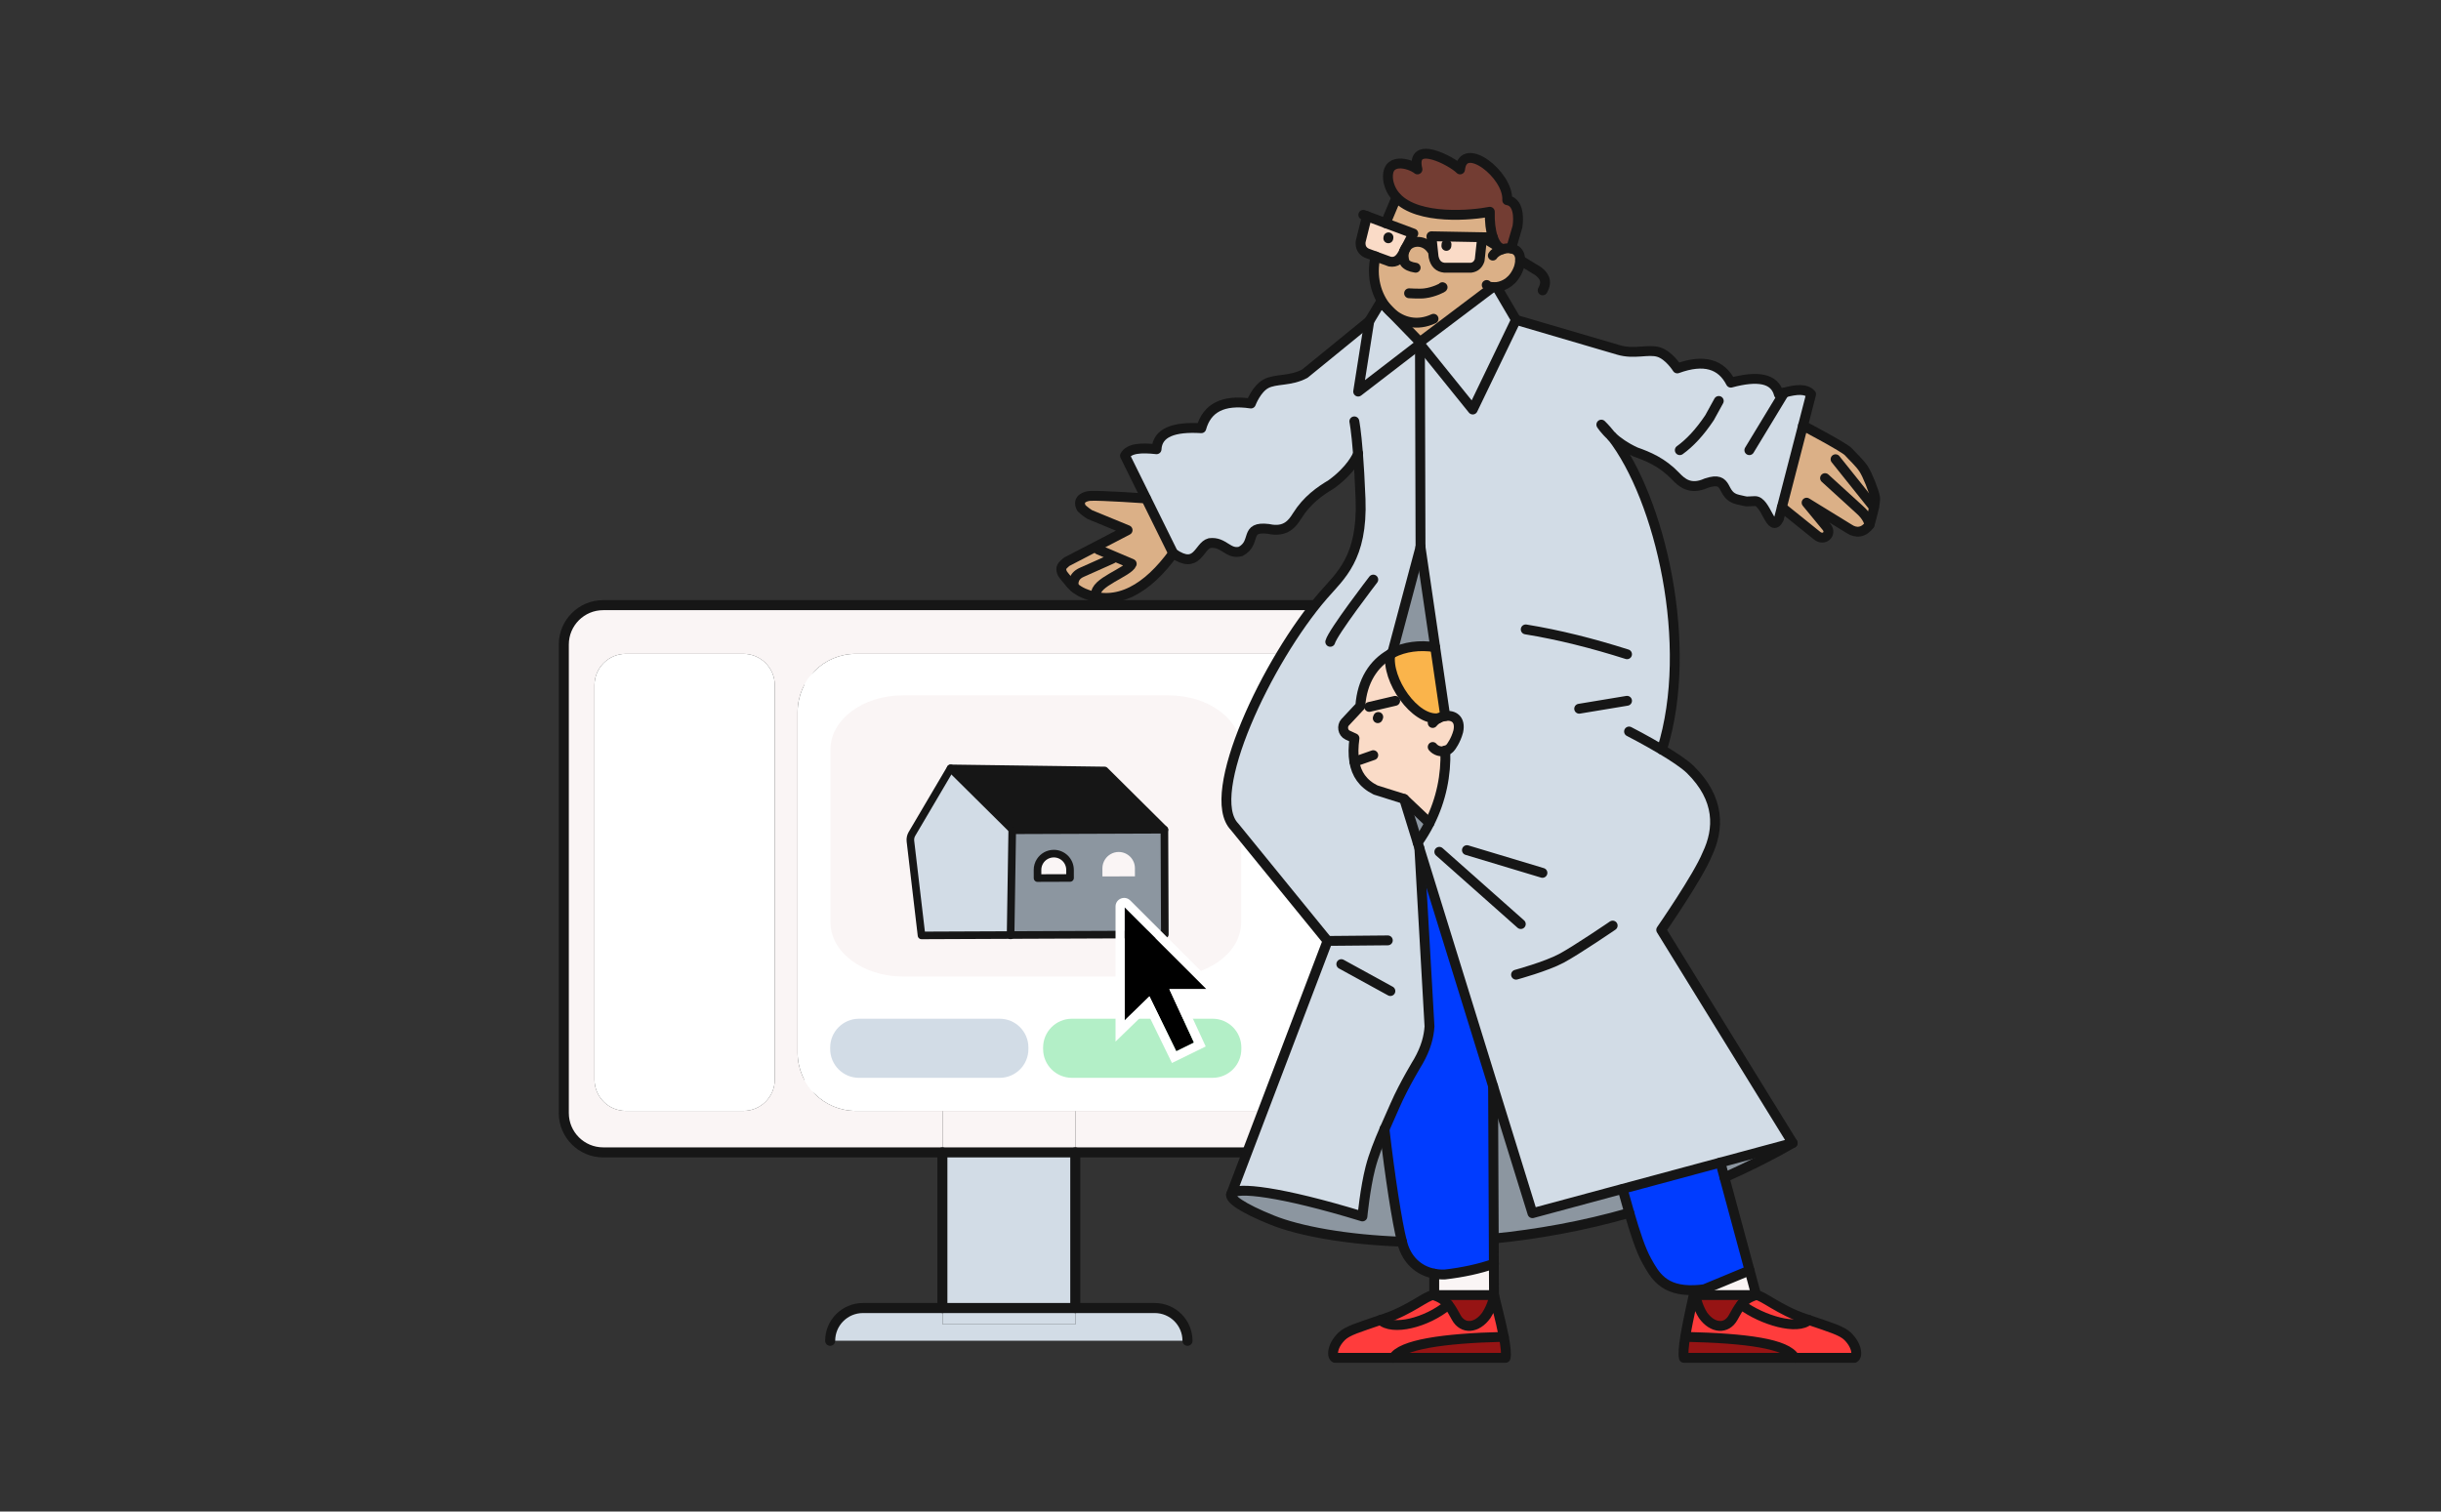 <svg width="381" height="236" viewBox="0 0 381 236" fill="none" xmlns="http://www.w3.org/2000/svg">
<rect x="0" y="0" width="381" height="236" fill="#333333" stroke="none"/>
<path d="M201.581 102.137H141.519C132.694 102.137 125.539 104.324 125.539 107.021V168.581C125.539 171.279 132.694 173.466 141.519 173.466H201.581C210.407 173.466 217.561 171.279 217.561 168.581V107.021C217.561 104.324 210.407 102.137 201.581 102.137Z" fill="white"/>
<path d="M226.961 100.614V173.761C226.961 177.158 224.212 179.907 220.815 179.907H167.87V173.442H212.683C217.702 173.442 221.773 169.371 221.773 164.352V111.176C221.773 106.156 217.702 102.086 212.683 102.086H133.576C128.565 102.086 124.494 106.156 124.494 111.176V164.352C124.494 169.371 128.565 173.442 133.576 173.442H147.127V179.907H94.181C90.794 179.907 88.036 177.158 88.036 173.761V100.614C88.036 97.217 90.794 94.468 94.181 94.468H220.815C224.212 94.468 226.961 97.217 226.961 100.614ZM120.929 168.555V106.972C120.929 104.276 118.738 102.086 116.042 102.086H97.676C94.98 102.086 92.789 104.276 92.789 106.972V168.555C92.789 171.251 94.98 173.442 97.676 173.442H116.042C118.738 173.442 120.929 171.251 120.929 168.555Z" fill="#FAF5F5"/>
<path d="M221.773 111.176V164.352C221.773 169.371 217.703 173.442 212.683 173.442H167.871V154.517H147.127V173.442H133.576C128.565 173.442 124.495 169.371 124.495 164.352V111.176C124.495 106.157 128.565 102.086 133.576 102.086H212.683C217.703 102.086 221.773 106.157 221.773 111.176ZM217.002 125.579V110.884C217.002 108.329 214.936 106.263 212.382 106.263H195.434C192.889 106.263 190.813 108.329 190.813 110.884V125.579C190.813 128.124 192.889 130.199 195.434 130.199H212.382C214.936 130.199 217.002 128.124 217.002 125.579ZM185.386 125.579V110.884C185.386 108.329 183.32 106.263 180.765 106.263H163.818C161.272 106.263 159.197 108.329 159.197 110.884V125.579C159.197 128.124 161.272 130.199 163.818 130.199H180.765C183.32 130.199 185.386 128.124 185.386 125.579ZM154.568 125.579V110.884C154.568 108.329 152.501 106.263 149.947 106.263H133C130.445 106.263 128.379 108.329 128.379 110.884V125.579C128.379 128.124 130.445 130.199 133 130.199H149.947C152.501 130.199 154.568 128.124 154.568 125.579Z" fill="white"/>
<path d="M167.87 204.208H147.126V206.762H167.87V204.208Z" fill="#D2DCE6"/>
<path d="M167.87 179.908H147.126V204.208H167.87V179.908Z" fill="#D2DCE6"/>
<path d="M167.87 173.442H147.126V179.908H167.87V173.442Z" fill="#FAF5F5"/>
<path d="M193.732 117.038V143.986C193.732 148.654 188.673 152.459 182.42 152.459H140.927C134.674 152.459 129.615 148.654 129.615 143.986V117.038C129.615 112.354 134.674 108.564 140.927 108.564H182.42C188.673 108.564 193.732 112.354 193.732 117.038Z" fill="#FAF5F5"/>
<path d="M147.126 206.762H167.87V204.208H180.268C183.097 204.208 185.385 206.496 185.385 209.325H129.611C129.611 206.496 131.899 204.208 134.728 204.208H147.126V206.762Z" fill="#D2DCE6"/>
<path d="M116.043 102.086H97.676C94.977 102.086 92.79 104.274 92.79 106.972V168.555C92.79 171.254 94.977 173.442 97.676 173.442H116.043C118.742 173.442 120.929 171.254 120.929 168.555V106.972C120.929 104.274 118.742 102.086 116.043 102.086Z" fill="white"/>
<path d="M193.753 163.544V163.789C193.753 166.265 191.749 168.278 189.274 168.278H167.302C164.827 168.278 162.813 166.265 162.813 163.789V163.544C162.813 161.069 164.827 159.056 167.302 159.056H189.274C191.749 159.056 193.753 161.069 193.753 163.544Z" fill="#B3EFC7"/>
<path d="M181.413 129.332L181.479 145.683L157.531 145.78L157.787 129.417L181.416 129.327L181.413 129.332ZM177.146 136.816L177.143 135.549C177.139 134.145 176.001 133.014 174.597 133.018C173.704 133.024 172.924 133.491 172.476 134.187C172.217 134.587 172.066 135.065 172.068 135.572L172.071 136.839L177.143 136.821L177.146 136.816ZM166.688 136.861L166.685 135.594C166.677 134.187 165.539 133.056 164.14 133.063C163.247 133.069 162.465 133.528 162.013 134.229C161.755 134.63 161.604 135.107 161.61 135.617L161.614 136.884L166.685 136.866L166.688 136.861Z" fill="#8C96A0"/>
<path d="M157.786 129.417L157.53 145.78L143.5 145.839L141.768 131.107C141.727 130.725 141.809 130.333 142 130.005L148.036 119.757L157.783 129.422L157.786 129.417Z" fill="#D2DCE6"/>
<path d="M149.666 119.774L172.096 120.08L181.413 129.331L157.786 129.416L148.039 119.751L149.666 119.774Z" fill="#161616"/>
<path d="M161.946 137.092L167.018 137.074L167.015 135.807C167.006 134.399 165.869 133.269 164.469 133.276C163.577 133.281 162.795 133.741 162.343 134.441C162.085 134.842 161.934 135.319 161.94 135.829L161.943 137.097L161.946 137.092Z" stroke="#161616" stroke-width="1.186" stroke-linecap="round" stroke-linejoin="round"/>
<path d="M148.369 119.964L142.333 130.212C142.142 130.54 142.06 130.932 142.101 131.314L143.834 146.046L157.863 145.987L181.811 145.89L181.745 129.539" stroke="#161616" stroke-width="1.186" stroke-linecap="round" stroke-linejoin="round"/>
<path d="M148.369 119.964L158.116 129.629L181.742 129.544L172.426 120.293L149.995 119.987L148.369 119.964Z" stroke="#161616" stroke-width="1.186" stroke-linecap="round" stroke-linejoin="round"/>
<path d="M157.993 129.676L157.737 146.039" stroke="#161616" stroke-width="1.186" stroke-linecap="round" stroke-linejoin="round"/>
<mask id="path-18-inside-1_22076_7379" fill="white">
<rect x="161.132" y="132.587" width="6.676" height="5.89" rx="0.785"/>
</mask>
<rect x="161.132" y="132.587" width="6.676" height="5.89" rx="0.785" fill="#D9D9D9" stroke="black" stroke-width="2.371" mask="url(#path-18-inside-1_22076_7379)"/>
<mask id="path-19-inside-2_22076_7379" fill="white">
<rect x="171.717" y="132.587" width="6.14" height="5.89" rx="0.785"/>
</mask>
<rect x="171.717" y="132.587" width="6.14" height="5.89" rx="0.785" fill="#D9D9D9" stroke="black" stroke-width="2.371" mask="url(#path-19-inside-2_22076_7379)"/>
<path d="M175.536 159.324V141.649L188.333 154.438H182.515L186.364 162.783L183.597 164.14L179.411 155.564L175.536 159.324Z" fill="black"/>
<path fill-rule="evenodd" clip-rule="evenodd" d="M176.406 140.574L191.598 155.757H184.671L188.192 163.384L182.924 165.965L178.986 157.895L174.118 162.622V141.532C174.118 140.335 175.563 139.741 176.406 140.583V140.574ZM179.412 155.562L183.598 164.138L186.365 162.781L182.516 154.436H188.334L175.537 141.648V159.322L179.412 155.562Z" fill="white"/>
<path d="M167.834 179.92V204.22" stroke="#161616" stroke-width="1.568" stroke-linecap="round" stroke-linejoin="round"/>
<path d="M147.09 204.22V179.92" stroke="#161616" stroke-width="1.568" stroke-linecap="round" stroke-linejoin="round"/>
<path d="M129.576 209.339C129.576 206.51 131.864 204.222 134.693 204.222H180.233C183.062 204.222 185.35 206.51 185.35 209.339" stroke="#161616" stroke-width="1.568" stroke-linecap="round" stroke-linejoin="round"/>
<path d="M147.091 179.921H94.146C90.758 179.921 88 177.172 88 173.775V100.627C88 97.231 90.758 94.481 94.146 94.481H220.78C224.176 94.481 226.925 97.231 226.925 100.627V173.775C226.925 177.172 224.176 179.921 220.78 179.921H147.091Z" stroke="#161616" stroke-width="1.568" stroke-linecap="round" stroke-linejoin="round"/>
<path d="M160.518 163.546V163.791C160.518 166.267 158.514 168.28 156.039 168.28H134.067C131.592 168.28 129.579 166.267 129.579 163.791V163.546C129.579 161.071 131.592 159.058 134.067 159.058H156.039C158.514 159.058 160.518 161.071 160.518 163.546Z" fill="#D2DCE6"/>
<path d="M291.804 81.924C290.911 83.156 289.71 83.295 288.617 82.556L281.981 78.475L285.099 82.263C285.969 83.364 284.676 84.511 283.59 83.603L278.117 79.199L281.419 66.436C281.419 66.436 287.893 69.846 288.494 70.523C289.094 71.201 290.264 72.255 290.88 73.202C291.496 74.141 292.497 76.674 292.659 77.636C292.82 78.599 291.804 81.924 291.804 81.924Z" fill="#DBB087"/>
<path d="M264.614 202.201C264.768 202.963 265.115 204.241 265.831 205.365C267.301 207.412 269.472 207.597 270.526 205.696C270.965 204.895 271.327 204.233 271.766 203.694C275.145 206.196 280.588 207.728 282.336 206.096C285.754 207.274 287.478 207.759 288.402 208.66C290.034 210.268 289.926 212.001 289.349 212.001H280.118C278.879 209.807 272.659 208.952 263.036 208.729C263.498 205.834 264.406 202.162 264.491 201.516C264.491 201.516 264.522 201.785 264.607 202.201H264.614Z" fill="#FF3C3C"/>
<path d="M259.403 117.049C261.143 118.088 262.883 119.228 263.814 120.129C268.51 124.74 268.348 129.436 266.447 133.393C265.046 136.849 259.28 145.171 259.28 145.171L275.254 171.075L279.803 178.45L268.525 181.491L253.252 185.609L239.18 189.405L233.037 169.574L221.52 132.376L221.266 131.545C221.974 130.544 222.59 129.52 223.114 128.481C224.969 124.801 225.716 120.914 225.585 117.219C225.924 117.119 226.231 116.918 226.447 116.61C226.447 116.61 227.217 115.633 227.602 114.178C228.017 112.253 226.832 111.591 225.569 111.776L223.999 101.029L221.713 85.379L221.628 53.708L229.865 63.924L236.624 49.921L252.613 54.617C255.084 55.356 257.224 54.455 258.872 54.948C260.519 55.441 261.797 57.504 261.797 57.504C265.993 55.972 268.687 56.857 270.157 59.728C274.291 58.612 276.993 58.997 277.655 61.538C277.94 61.445 278.225 61.36 278.495 61.283C280.388 60.752 281.943 60.645 282.682 61.538L281.42 66.433L278.117 79.197L277.655 80.983C276.401 83.485 275.677 78.166 273.906 78.219C272.19 78.273 273.037 78.381 271.274 77.989C268.418 77.357 270.042 74.186 266.331 75.417C263.776 76.572 262.444 75.279 261.551 74.347C259.472 72.161 257.24 71.245 255.292 70.56C253.668 69.813 252.444 68.92 251.589 68.142C251.05 67.45 250.496 66.826 249.942 66.28C249.942 66.28 250.45 67.111 251.589 68.142C259.095 77.773 264.515 100.691 259.403 117.034V117.049Z" fill="#D2DCE6"/>
<path d="M281.774 205.895C281.967 205.964 282.159 206.026 282.344 206.088C280.589 207.72 275.154 206.188 271.774 203.686C272.329 203.008 273.006 202.531 274.122 202.192C275.216 202.262 277.687 204.517 281.782 205.888L281.774 205.895Z" fill="#FF3C3C"/>
<path d="M280.126 211.992H262.836C262.697 211.407 262.813 210.16 263.044 208.721C272.666 208.944 278.886 209.798 280.126 211.992Z" fill="#961414"/>
<path d="M268.525 181.499L279.803 178.458C276.324 180.483 272.667 182.269 269.157 183.839L268.525 181.506V181.499Z" fill="#8C96A0"/>
<path d="M273.083 198.366L274.114 202.2H264.615C264.53 201.776 264.499 201.515 264.499 201.515V201.43C264.969 201.415 265.477 201.368 266.016 201.291L273.083 198.358V198.366Z" fill="#FAF5F5"/>
<path d="M264.615 202.2H274.114C272.998 202.531 272.321 203.016 271.766 203.694C271.328 204.233 270.966 204.895 270.527 205.695C269.48 207.597 267.301 207.412 265.831 205.364C265.115 204.24 264.769 202.962 264.615 202.2Z" fill="#961414"/>
<path d="M269.156 183.833L273.083 198.359L266.016 201.292C265.477 201.361 264.969 201.408 264.499 201.431C259.588 201.623 258.263 199.037 257.063 196.92C256.116 195.241 255.207 192.455 254.307 189.36C253.96 188.159 253.614 186.92 253.267 185.68L253.252 185.626L268.525 181.508L269.156 183.84V183.833Z" fill="#003CFF"/>
<path d="M253.268 185.672C253.614 186.912 253.96 188.159 254.307 189.352C247.024 191.446 239.788 192.708 233.191 193.363H233.152L233.044 169.575L239.188 189.406L253.26 185.611L253.275 185.664L253.268 185.672Z" fill="#8C96A0"/>
<path d="M231.335 37.035L223.422 36.888L223.76 40.099C223.984 41.207 224.592 41.715 225.454 41.8H229.603C230.35 41.692 230.735 41.246 230.95 40.622L231.343 37.035H231.335ZM234.492 38.913C234.946 38.775 235.423 38.721 235.862 38.79C236.893 38.952 237.656 39.798 237.063 41.8C236.301 43.909 234.792 44.664 233.629 44.81C233.406 44.841 233.191 44.841 232.998 44.833L221.636 53.409L217.117 48.759L216.516 48.143C214.807 46.165 213.976 43.124 214.715 40.029L216.947 40.845C217.956 41.007 218.502 40.468 218.98 39.614L219.188 39.213L219.511 38.59L220.612 36.457L216.285 34.841L217.956 30.861L217.994 30.822C221.374 34.448 229.888 33.601 232.544 33.07C232.506 34.641 232.667 36.026 233.021 37.066C233.237 37.697 233.522 38.197 233.876 38.536C234.061 38.713 234.268 38.836 234.499 38.921L234.492 38.913Z" fill="#DBB087"/>
<path d="M233.013 37.065C232.659 36.026 232.505 34.64 232.536 33.07C229.88 33.601 221.366 34.448 217.986 30.822C217.347 30.137 216.893 29.298 216.693 28.266C216.115 24.34 220.119 25.518 221.242 26.457C220.065 21.623 226.739 25.226 227.894 26.457C228.363 21.792 235.5 27.281 235.253 31.261C237.532 31.615 236.847 35.41 236.847 35.41L235.861 38.797C235.43 38.728 234.945 38.782 234.491 38.921L233.868 38.536C233.513 38.197 233.221 37.697 233.013 37.065Z" fill="#733D33"/>
<path d="M233.621 44.817L236.624 49.937L229.864 63.94L221.627 53.724L211.989 61.138L213.721 50.137L215.53 47.134L216.508 48.143C216.701 48.366 216.901 48.574 217.109 48.759L221.627 53.408L232.99 44.833C233.182 44.848 233.398 44.833 233.621 44.81V44.817Z" fill="#D2DCE6"/>
<path d="M234.699 208.729C234.969 210.145 235.123 211.392 234.969 212H217.494C218.695 209.968 225.084 208.952 234.699 208.729Z" fill="#961414"/>
<path d="M233.191 202.2C233.283 202.831 234.191 206.065 234.7 208.728C225.084 208.952 218.695 209.968 217.494 212H208.449C207.871 212 207.764 210.268 209.396 208.659C210.319 207.758 212.051 207.266 215.485 206.088C217.302 207.851 222.698 206.527 226.054 203.717C226.486 204.248 226.847 204.902 227.278 205.695C228.325 207.597 230.504 207.412 231.974 205.364C233.091 203.617 233.198 202.2 233.198 202.2H233.191Z" fill="#FF3C3C"/>
<path d="M233.167 197.312L233.191 202.2H223.86V198.859C224.384 198.959 224.946 199.005 225.539 198.982C228.295 198.666 230.981 198.089 233.175 197.312H233.167Z" fill="#FAF5F5"/>
<path d="M223.861 202.2H233.191C233.191 202.2 233.083 203.617 231.967 205.364C230.496 207.412 228.325 207.597 227.271 205.695C226.84 204.902 226.486 204.256 226.047 203.717C225.493 203.032 224.807 202.539 223.676 202.2H223.845H223.861Z" fill="#961414"/>
<path d="M233.152 193.371L233.167 197.312C230.973 198.09 228.287 198.667 225.531 198.983C224.938 199.006 224.384 198.96 223.853 198.86C221.328 198.382 219.595 196.604 218.941 194.279C218.903 194.148 218.864 194.01 218.826 193.864C218.04 190.792 216.94 183.64 216.093 176.289C216.647 175.026 217.217 173.764 217.756 172.524C219.157 169.314 221.381 165.688 221.381 165.688C222.575 163.587 223.006 161.839 223.114 160.253L221.528 132.386L233.044 169.583L233.152 193.371Z" fill="#003CFF"/>
<path d="M231.336 37.035L230.943 40.622C230.727 41.246 230.342 41.7 229.596 41.8H225.446C224.576 41.708 223.976 41.207 223.753 40.099L223.414 36.889L231.328 37.035H231.336Z" fill="#FADBC7"/>
<path d="M211.397 118.936C211.204 117.82 211.235 116.58 211.42 115.264L210.35 114.771C209.565 114.402 209.441 113.347 209.942 112.793L212.328 110.237C212.605 106.288 214.422 103.57 217.009 102.123C216.37 106.149 220.842 112.623 224.545 112.131C224.876 111.954 225.23 111.838 225.585 111.792C226.839 111.607 228.033 112.269 227.617 114.194C227.232 115.649 226.462 116.626 226.462 116.626C226.247 116.927 225.939 117.135 225.6 117.235C225.731 120.93 224.984 124.817 223.129 128.497L219.172 124.748L214.722 123.347C212.698 122.354 211.728 120.814 211.404 118.944L211.397 118.936Z" fill="#FADBC7"/>
<path d="M226.054 203.709C222.698 206.519 217.302 207.843 215.485 206.08C215.662 206.018 215.839 205.957 216.031 205.895C220.127 204.525 222.598 202.269 223.691 202.2C224.815 202.539 225.5 203.032 226.062 203.717L226.054 203.709Z" fill="#FF3C3C"/>
<path d="M224.007 101.046L225.578 111.793C225.224 111.847 224.869 111.962 224.538 112.132C220.836 112.624 216.363 106.15 217.002 102.124C217.102 102.07 217.202 102.016 217.302 101.962C219.234 100.969 221.567 100.661 224.007 101.046Z" fill="#FAB44B"/>
<path d="M221.72 85.397L224.006 101.047C221.574 100.662 219.241 100.978 217.301 101.963L221.712 85.397H221.72Z" fill="#8C96A0"/>
<path d="M211.974 70.878C211.836 71.232 210.896 73.364 207.825 75.604C206.054 76.667 204.053 78.014 202.451 80.578C201.766 81.671 200.719 83.203 197.986 82.587C194.107 82.117 196.239 84.711 193.66 86.097C191.674 86.651 191.066 84.511 188.81 84.804C187.094 85.243 186.947 89.053 183.121 86.39L178.887 77.814L175.6 71.155C176.224 69.977 178.156 69.885 180.527 70.146C180.666 67.521 183.237 66.597 187.509 66.867C188.371 63.757 190.835 62.348 195.254 63.01C195.254 63.01 196.093 60.739 197.609 59.923C199.126 59.107 201.404 59.569 203.675 58.345L213.729 50.147L211.997 61.147L221.635 53.734L221.72 85.404L217.309 101.971C217.209 102.025 217.109 102.079 217.009 102.132C214.422 103.587 212.605 106.305 212.328 110.246L209.942 112.802C209.449 113.356 209.565 114.411 210.35 114.781L211.42 115.273C211.235 116.59 211.204 117.829 211.397 118.945C211.72 120.824 212.698 122.356 214.715 123.349L219.164 124.75L221.274 131.563L221.528 132.394L223.113 160.262C223.006 161.855 222.582 163.595 221.381 165.696C221.381 165.696 219.157 169.322 217.755 172.532C217.217 173.772 216.639 175.027 216.093 176.297C215.215 178.322 214.391 180.362 213.883 182.34C213.06 185.55 212.644 189.923 212.644 189.923C199.826 186.004 192.898 185.258 192.19 186.382L207.201 146.913L192.682 129.084C187.84 124.095 197.771 103.072 206.531 92.964C209.172 89.915 212.705 87.175 212.351 77.929C212.236 74.966 212.097 72.656 211.959 70.885L211.974 70.878Z" fill="#D2DCE6"/>
<path d="M219.165 124.741L223.121 128.49C222.598 129.529 221.982 130.553 221.274 131.554L219.165 124.741Z" fill="#8C96A0"/>
<path d="M220.596 36.458L219.496 38.59C219.357 38.767 219.249 38.975 219.172 39.214L218.964 39.614C218.487 40.469 217.94 41.015 216.932 40.846L214.7 40.03L213.337 39.529C212.559 39.152 212.298 38.521 212.375 37.72L213.36 33.756L216.27 34.841L220.596 36.458Z" fill="#FADBC7"/>
<path d="M192.205 186.373C192.914 185.249 199.842 185.996 212.66 189.914C212.66 189.914 213.075 185.549 213.899 182.331C214.407 180.353 215.223 178.313 216.108 176.288C216.963 183.64 218.056 190.792 218.841 193.863C210.127 193.563 202.744 192.177 198.572 190.491C193.845 188.582 191.759 187.096 192.205 186.38V186.373Z" fill="#8C96A0"/>
<path d="M167.663 91.692C167.301 91.385 167.001 91.054 166.755 90.707C166.509 90.368 165.885 89.76 165.754 89.368C165.492 88.59 165.716 88.398 166.462 87.728L176 82.77L170.073 80.33C169.341 79.868 168.787 79.322 168.787 79.322C167.994 77.79 169.611 77.451 170.204 77.42C171.905 77.335 178.856 77.82 178.856 77.82L178.88 77.805L183.114 86.381C179.218 91.746 174.415 94.872 169.126 92.601C168.533 92.339 168.056 92.024 167.656 91.685L167.663 91.692Z" fill="#DBB087"/>
<path d="M208.364 211.992H208.456C207.879 211.992 207.771 210.26 209.403 208.651C210.327 207.751 212.059 207.258 215.492 206.08C215.669 206.018 215.846 205.957 216.039 205.895C220.134 204.525 222.605 202.269 223.698 202.2C224.822 202.539 225.507 203.032 226.069 203.717C226.501 204.248 226.862 204.902 227.293 205.695C228.34 207.597 230.519 207.412 231.989 205.364C233.106 203.617 233.213 202.2 233.213 202.2C233.306 202.831 234.214 206.065 234.722 208.728C234.992 210.145 235.146 211.392 234.992 212H208.471" stroke="#161616" stroke-width="1.54" stroke-linecap="round" stroke-linejoin="round"/>
<path d="M217.494 211.992C218.695 209.96 225.084 208.944 234.699 208.721C234.707 208.721 234.715 208.721 234.722 208.721" stroke="#161616" stroke-width="1.54" stroke-linecap="round" stroke-linejoin="round"/>
<path d="M215.485 206.079C217.302 207.842 222.698 206.518 226.054 203.708" stroke="#161616" stroke-width="1.54" stroke-linecap="round" stroke-linejoin="round"/>
<path d="M289.349 211.993C289.927 211.993 290.034 210.261 288.402 208.652C287.479 207.751 285.754 207.258 282.336 206.088C282.151 206.027 281.967 205.957 281.766 205.896C277.671 204.526 275.2 202.27 274.107 202.201C272.991 202.532 272.313 203.017 271.759 203.694C271.32 204.233 270.958 204.895 270.519 205.696C269.472 207.597 267.294 207.412 265.823 205.365C265.108 204.241 264.761 202.963 264.607 202.201C264.522 201.777 264.492 201.516 264.492 201.516C264.399 202.162 263.499 205.834 263.037 208.729C262.806 210.168 262.683 211.416 262.829 212.001H289.434" stroke="#161616" stroke-width="1.54" stroke-linecap="round" stroke-linejoin="round"/>
<path d="M280.126 211.992C278.887 209.798 272.667 208.944 263.044 208.721" stroke="#161616" stroke-width="1.54" stroke-linecap="round" stroke-linejoin="round"/>
<path d="M282.336 206.087C280.581 207.719 275.146 206.187 271.766 203.686" stroke="#161616" stroke-width="1.54" stroke-linecap="round" stroke-linejoin="round"/>
<path d="M223.69 202.2H223.86H233.19L233.167 197.312L233.152 193.37L233.044 169.583" stroke="#161616" stroke-width="1.54" stroke-linecap="round" stroke-linejoin="round"/>
<path d="M223.86 198.858V202.199" stroke="#161616" stroke-width="1.54" stroke-linecap="round" stroke-linejoin="round"/>
<path d="M216.093 176.257C216.093 176.257 216.093 176.28 216.093 176.288C216.947 183.639 218.04 190.791 218.826 193.863C218.864 194.009 218.903 194.147 218.941 194.278C219.595 196.595 221.328 198.381 223.853 198.859C224.376 198.959 224.938 199.005 225.531 198.982C228.287 198.666 230.973 198.089 233.167 197.311C233.175 197.311 233.183 197.311 233.19 197.304" stroke="#161616" stroke-width="1.54" stroke-linecap="round" stroke-linejoin="round"/>
<path d="M268.525 181.499L269.156 183.832L273.083 198.366L274.114 202.199H264.615H264.499" stroke="#161616" stroke-width="1.54" stroke-linecap="round" stroke-linejoin="round"/>
<path d="M253.267 185.672C253.614 186.911 253.96 188.158 254.306 189.352C255.199 192.446 256.108 195.233 257.062 196.911C258.263 199.036 259.587 201.623 264.499 201.422C264.968 201.407 265.476 201.361 266.015 201.284L273.082 198.351" stroke="#161616" stroke-width="1.54" stroke-linecap="round" stroke-linejoin="round"/>
<path d="M218.834 193.863C210.12 193.562 202.737 192.177 198.565 190.491C193.838 188.582 191.752 187.096 192.198 186.38C192.906 185.256 199.835 186.003 212.652 189.921C212.652 189.921 213.068 185.556 213.892 182.339C214.4 180.36 215.216 178.32 216.101 176.295C216.655 175.033 217.225 173.77 217.764 172.531C219.165 169.321 221.39 165.695 221.39 165.695C222.583 163.593 223.014 161.846 223.122 160.26L221.536 132.393" stroke="#161616" stroke-width="1.54" stroke-linecap="round" stroke-linejoin="round"/>
<path d="M254.307 189.359C247.024 191.453 239.788 192.716 233.19 193.37" stroke="#161616" stroke-width="1.54" stroke-linecap="round" stroke-linejoin="round"/>
<path d="M279.803 178.458C276.324 180.483 272.667 182.269 269.157 183.839" stroke="#161616" stroke-width="1.54" stroke-linecap="round" stroke-linejoin="round"/>
<path d="M192.143 186.518L192.197 186.372L207.209 146.903L192.69 129.074C187.848 124.086 197.778 103.062 206.539 92.954C209.179 89.906 212.713 87.165 212.359 77.919C212.243 74.956 212.105 72.646 211.966 70.876C211.674 67.119 211.389 65.787 211.389 65.787" stroke="#161616" stroke-width="1.54" stroke-linecap="round" stroke-linejoin="round"/>
<path d="M207.217 146.905L216.616 146.82" stroke="#161616" stroke-width="1.54" stroke-linecap="round" stroke-linejoin="round"/>
<path d="M209.356 150.529L217.016 154.733" stroke="#161616" stroke-width="1.54" stroke-linecap="round" stroke-linejoin="round"/>
<path d="M228.963 132.731L240.749 136.28" stroke="#161616" stroke-width="1.54" stroke-linecap="round" stroke-linejoin="round"/>
<path d="M224.654 132.993L237.371 144.271" stroke="#161616" stroke-width="1.54" stroke-linecap="round" stroke-linejoin="round"/>
<path d="M236.631 152.177C236.631 152.177 241.327 150.899 243.714 149.621C246.1 148.343 251.712 144.51 251.712 144.51" stroke="#161616" stroke-width="1.54" stroke-linecap="round" stroke-linejoin="round"/>
<path d="M246.485 110.653L253.953 109.414" stroke="#161616" stroke-width="1.54" stroke-linecap="round" stroke-linejoin="round"/>
<path d="M238.141 98.268C243.345 99.114 248.626 100.454 253.953 102.147" stroke="#161616" stroke-width="1.54" stroke-linecap="round" stroke-linejoin="round"/>
<path d="M221.72 85.397L217.301 101.963" stroke="#161616" stroke-width="1.54" stroke-linecap="round" stroke-linejoin="round"/>
<path d="M225.592 117.166V117.235C225.723 120.93 224.976 124.818 223.121 128.498C222.598 129.537 221.982 130.561 221.273 131.562" stroke="#161616" stroke-width="1.54" stroke-linecap="round" stroke-linejoin="round"/>
<path d="M221.72 85.397L224.007 101.047L225.577 111.794" stroke="#161616" stroke-width="1.54" stroke-linecap="round" stroke-linejoin="round"/>
<path d="M273.044 70.284L278.494 61.292" stroke="#161616" stroke-width="1.54" stroke-linecap="round" stroke-linejoin="round"/>
<path d="M221.628 53.725L221.72 85.395" stroke="#161616" stroke-width="1.54" stroke-linecap="round" stroke-linejoin="round"/>
<path d="M251.589 68.158C259.095 77.789 264.515 100.706 259.403 117.049" stroke="#161616" stroke-width="1.54" stroke-linecap="round" stroke-linejoin="round"/>
<path d="M251.589 68.159C250.45 67.12 249.942 66.296 249.942 66.296C250.504 66.843 251.05 67.466 251.589 68.159Z" stroke="#161616" stroke-width="1.54" stroke-linecap="round" stroke-linejoin="round"/>
<path d="M236.624 49.938L252.613 54.633C255.084 55.372 257.224 54.472 258.872 54.964C260.519 55.457 261.797 57.52 261.797 57.52C265.993 55.988 268.687 56.874 270.157 59.745C274.291 58.629 276.993 59.014 277.655 61.554C277.94 61.462 278.225 61.377 278.495 61.3C280.388 60.769 281.943 60.661 282.682 61.554L281.42 66.45L278.117 79.214L277.655 81C276.401 83.502 275.677 78.182 273.906 78.236C272.19 78.29 273.036 78.398 271.274 78.005C268.418 77.374 270.042 74.202 266.331 75.434C263.776 76.589 262.444 75.295 261.551 74.364C259.472 72.178 257.24 71.261 255.292 70.576C253.668 69.83 252.444 68.937 251.589 68.159" stroke="#161616" stroke-width="1.54" stroke-linecap="round" stroke-linejoin="round"/>
<path d="M233.621 44.816L236.624 49.936L229.872 63.939L221.627 53.723L211.989 61.137L213.721 50.136L215.53 47.134L216.508 48.142L217.109 48.758L221.627 53.408L232.99 44.832L232.998 44.824" stroke="#161616" stroke-width="1.54" stroke-linecap="round" stroke-linejoin="round"/>
<path d="M219.165 124.741L221.274 131.554L221.528 132.385L233.044 169.583L239.188 189.414L253.26 185.618L268.533 181.5L279.811 178.459L275.261 171.084L259.288 145.18C259.288 145.18 265.054 136.858 266.455 133.402C268.348 129.445 268.518 124.749 263.822 120.138C262.89 119.237 261.151 118.098 259.411 117.058C256.84 115.526 254.268 114.21 254.268 114.21" stroke="#161616" stroke-width="1.54" stroke-linecap="round" stroke-linejoin="round"/>
<path d="M224.007 101.045C221.574 100.66 219.242 100.976 217.302 101.961C217.202 102.015 217.102 102.069 217.001 102.123C214.415 103.578 212.598 106.295 212.321 110.237L209.935 112.792C209.442 113.347 209.557 114.401 210.343 114.771L211.413 115.264C211.228 116.58 211.197 117.819 211.39 118.936C211.713 120.814 212.691 122.346 214.707 123.339L219.157 124.74L223.114 128.489" stroke="#161616" stroke-width="1.54" stroke-linecap="round" stroke-linejoin="round"/>
<path d="M211.397 118.936L214.345 117.904" stroke="#161616" stroke-width="1.54" stroke-linecap="round" stroke-linejoin="round"/>
<path d="M213.721 110.369L217.763 109.422" stroke="#161616" stroke-width="1.54" stroke-linecap="round" stroke-linejoin="round"/>
<path d="M215.046 112.13L215.123 111.938" stroke="#161616" stroke-width="1.54" stroke-linecap="round" stroke-linejoin="round"/>
<path d="M217.002 102.123C216.363 106.149 220.836 112.623 224.538 112.131" stroke="#161616" stroke-width="1.54" stroke-linecap="round" stroke-linejoin="round"/>
<path d="M223.622 116.627C224.107 117.227 224.915 117.435 225.592 117.235C225.931 117.135 226.239 116.935 226.455 116.627C226.455 116.627 227.224 115.649 227.609 114.194C228.025 112.27 226.839 111.608 225.577 111.792C225.223 111.846 224.869 111.962 224.538 112.131C224.184 112.316 223.868 112.57 223.622 112.878" stroke="#161616" stroke-width="1.54" stroke-linecap="round" stroke-linejoin="round"/>
<path d="M281.419 66.442C281.419 66.442 287.893 69.853 288.494 70.53C289.094 71.208 290.264 72.262 290.88 73.209C291.496 74.148 292.497 76.681 292.659 77.643C292.82 78.606 291.804 81.931 291.804 81.931C290.911 83.163 289.71 83.301 288.617 82.562L281.981 78.482L285.099 82.27C285.969 83.371 284.676 84.518 283.59 83.609L278.117 79.206" stroke="#161616" stroke-width="1.54" stroke-linecap="round" stroke-linejoin="round"/>
<path d="M286.5 71.7L292.497 79.206" stroke="#161616" stroke-width="1.54" stroke-linecap="round" stroke-linejoin="round"/>
<path d="M284.86 74.649L290.249 79.561C291.55 80.716 291.696 81.585 291.804 81.924" stroke="#161616" stroke-width="1.54" stroke-linecap="round" stroke-linejoin="round"/>
<path d="M183.121 86.388C179.226 91.754 174.422 94.88 169.134 92.609C168.541 92.347 168.064 92.031 167.663 91.692C167.301 91.385 167.001 91.054 166.755 90.707C166.509 90.368 165.885 89.76 165.754 89.368C165.492 88.59 165.716 88.398 166.462 87.728L176 82.77L170.073 80.33C169.341 79.868 168.787 79.322 168.787 79.322C167.994 77.79 169.611 77.451 170.204 77.42C171.905 77.335 178.856 77.82 178.856 77.82" stroke="#161616" stroke-width="1.54" stroke-linecap="round" stroke-linejoin="round"/>
<path d="M171.442 85.811L176.646 88.029C176.146 89.337 170.734 90.946 171.104 92.832" stroke="#161616" stroke-width="1.54" stroke-linecap="round" stroke-linejoin="round"/>
<path d="M173.653 87.204C173.653 87.204 170.45 88.659 168.857 89.352C167.279 90.037 167.525 91.407 167.671 91.692" stroke="#161616" stroke-width="1.54" stroke-linecap="round" stroke-linejoin="round"/>
<path d="M214.707 40.03C213.968 43.125 214.807 46.166 216.508 48.144C216.701 48.367 216.901 48.575 217.109 48.76C218.841 50.346 221.235 50.939 223.752 49.769" stroke="#161616" stroke-width="1.54" stroke-linecap="round" stroke-linejoin="round"/>
<path d="M217.947 30.86L216.277 34.84" stroke="#161616" stroke-width="1.54" stroke-linecap="round" stroke-linejoin="round"/>
<path d="M219.934 45.789C219.934 45.789 221.72 45.904 222.405 45.789C223.737 45.642 225.338 44.865 225.153 44.834" stroke="#161616" stroke-width="1.54" stroke-linecap="round" stroke-linejoin="round"/>
<path d="M219.172 39.214L218.964 39.614C218.487 40.469 217.94 41.015 216.932 40.846L214.7 40.03L213.337 39.529C212.559 39.152 212.298 38.521 212.375 37.72L213.36 33.756" stroke="#161616" stroke-width="1.54" stroke-linecap="round" stroke-linejoin="round"/>
<path d="M212.79 33.54L213.359 33.748L216.277 34.841L220.596 36.458L219.495 38.582L219.179 39.206" stroke="#161616" stroke-width="1.54" stroke-linecap="round" stroke-linejoin="round"/>
<path d="M231.336 37.035L223.422 36.889L223.761 40.099C223.984 41.207 224.592 41.715 225.454 41.8H229.604C230.35 41.692 230.735 41.246 230.951 40.622L231.343 37.035H231.336Z" stroke="#161616" stroke-width="1.54" stroke-linecap="round" stroke-linejoin="round"/>
<path d="M233.013 37.066L231.335 37.035" stroke="#161616" stroke-width="1.54" stroke-linecap="round" stroke-linejoin="round"/>
<path d="M237.271 40.614L240.065 42.323C240.989 43.032 241.589 43.878 240.781 45.333" stroke="#161616" stroke-width="1.54" stroke-linecap="round" stroke-linejoin="round"/>
<path d="M233.005 39.907C233.29 39.468 233.86 39.106 234.491 38.914C234.945 38.776 235.423 38.722 235.861 38.791C236.893 38.953 237.655 39.799 237.062 41.801C236.3 43.91 234.791 44.665 233.629 44.811C233.406 44.842 233.19 44.842 232.998 44.834C232.513 44.803 232.159 44.665 232.051 44.495" stroke="#161616" stroke-width="1.54" stroke-linecap="round" stroke-linejoin="round"/>
<path d="M223.421 38.921C222.374 37.412 220.373 37.443 219.503 38.582C219.364 38.759 219.256 38.967 219.179 39.206C219.026 39.698 219.033 40.314 219.28 41.03C219.572 41.407 220.111 41.677 220.958 41.8" stroke="#161616" stroke-width="1.54" stroke-linecap="round" stroke-linejoin="round"/>
<path d="M216.693 37.204L216.716 37.058" stroke="#161616" stroke-width="1.54" stroke-linecap="round" stroke-linejoin="round"/>
<path d="M225.754 38.39L225.777 38.151" stroke="#161616" stroke-width="1.54" stroke-linecap="round" stroke-linejoin="round"/>
<path d="M235.861 38.79L236.847 35.402C236.847 35.402 237.532 31.615 235.253 31.253C235.5 27.273 228.363 21.777 227.894 26.449C226.739 25.218 220.065 21.615 221.242 26.449C220.119 25.518 216.115 24.332 216.693 28.259C216.893 29.29 217.347 30.137 217.986 30.814C221.366 34.44 229.88 33.593 232.536 33.062C232.497 34.633 232.659 36.018 233.013 37.057C233.229 37.689 233.513 38.189 233.868 38.528M233.868 38.528C234.052 38.705 234.26 38.828 234.491 38.913L233.868 38.528ZM233.868 38.528L232.259 37.542" stroke="#161616" stroke-width="1.54" stroke-linecap="round" stroke-linejoin="round"/>
<path d="M213.721 50.138L203.668 58.336C201.397 59.56 199.118 59.098 197.601 59.914C196.085 60.73 195.246 63.001 195.246 63.001C190.827 62.339 188.364 63.748 187.501 66.858C183.229 66.597 180.658 67.52 180.519 70.138C178.148 69.876 176.224 69.976 175.592 71.146L178.879 77.805L183.113 86.381C186.939 89.044 187.086 85.234 188.802 84.795C191.058 84.502 191.666 86.643 193.652 86.088C196.231 84.703 194.099 82.108 197.979 82.578C200.712 83.194 201.758 81.662 202.444 80.569C204.045 78.013 206.046 76.666 207.817 75.596C210.889 73.356 211.82 71.223 211.966 70.869C211.982 70.838 211.989 70.815 211.989 70.815" stroke="#161616" stroke-width="1.54" stroke-linecap="round" stroke-linejoin="round"/>
<path d="M214.345 90.491C214.345 90.491 208.025 98.713 207.632 100.206" stroke="#161616" stroke-width="1.54" stroke-linecap="round" stroke-linejoin="round"/>
<path d="M262.189 70.284C263.752 69.16 265.3 67.513 266.831 65.219L268.271 62.602" stroke="#161616" stroke-width="1.54" stroke-linecap="round" stroke-linejoin="round"/>
</svg>
